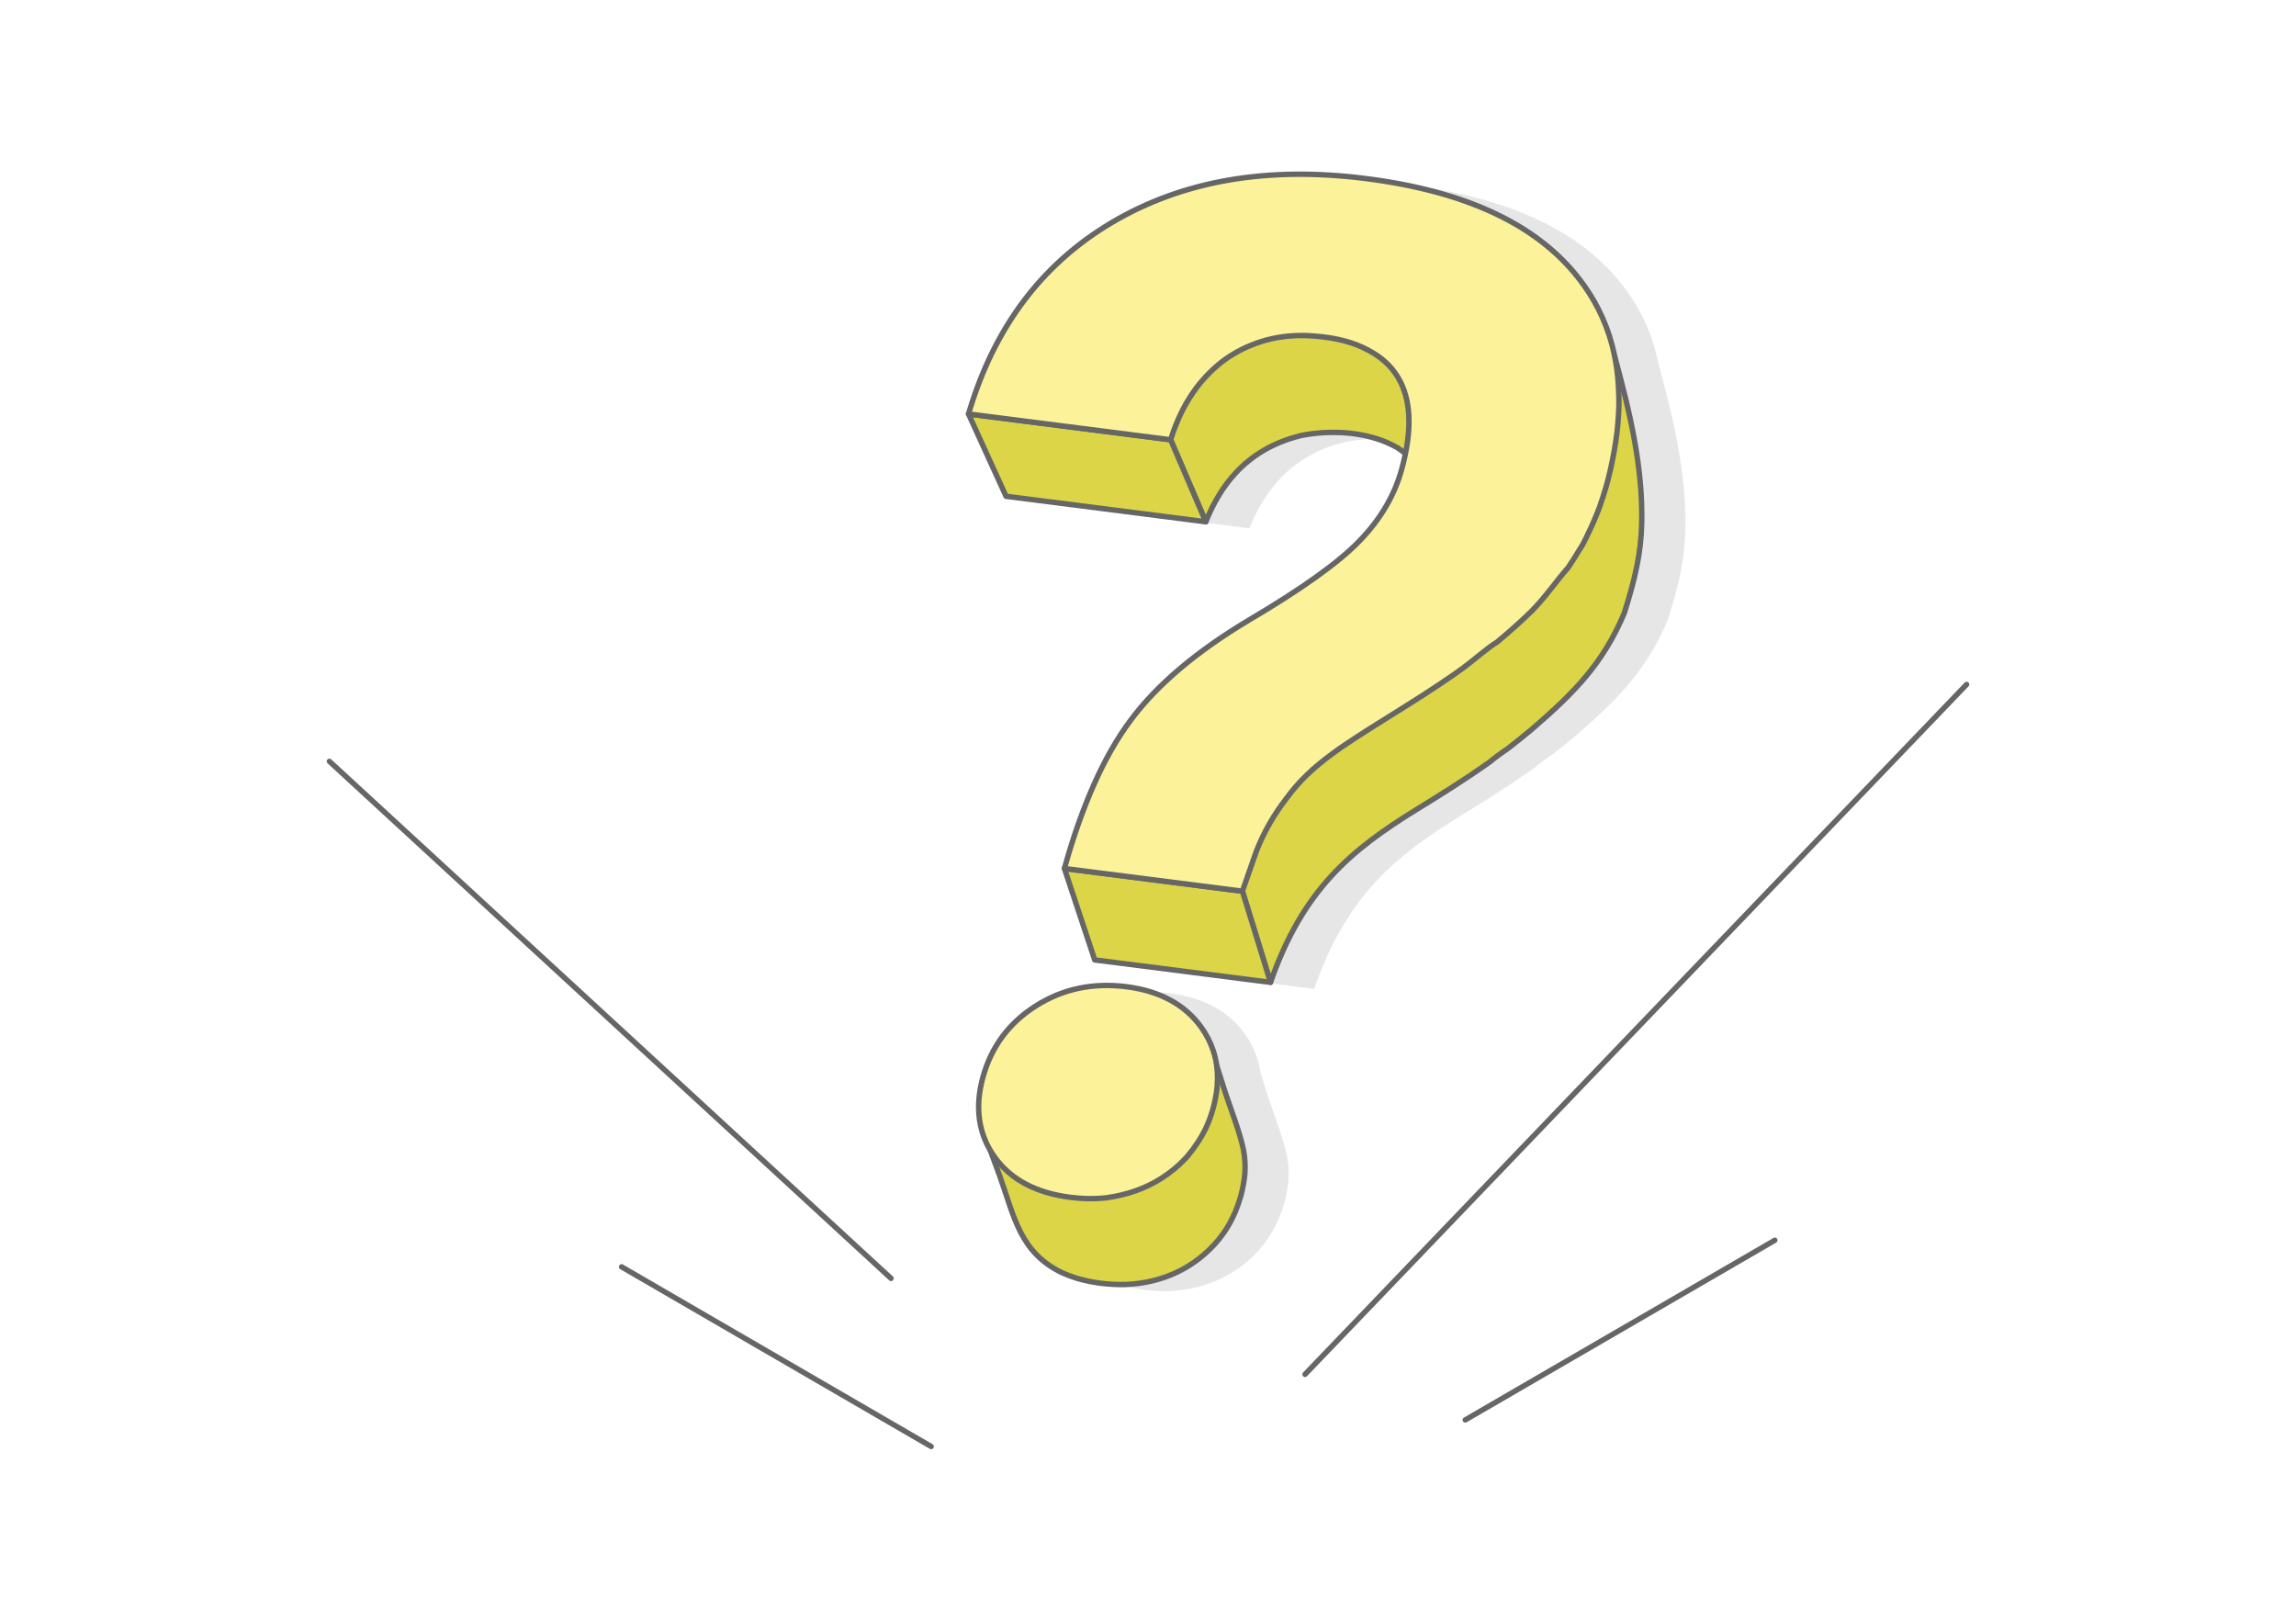 <?xml version="1.0" encoding="UTF-8"?>
<!DOCTYPE svg PUBLIC "-//W3C//DTD SVG 1.1//EN" "http://www.w3.org/Graphics/SVG/1.1/DTD/svg11.dtd">
<!-- Creator: CorelDRAW 2020 (64-Bit) -->
<svg xmlns="http://www.w3.org/2000/svg" xml:space="preserve" width="425px" height="300px" version="1.1" style="shape-rendering:geometricPrecision; text-rendering:geometricPrecision; image-rendering:optimizeQuality; fill-rule:evenodd; clip-rule:evenodd"
viewBox="0 0 19848.9 14011"
 xmlns:xlink="http://www.w3.org/1999/xlink"
 xmlns:xodm="http://www.corel.com/coreldraw/odm/2003">
 <defs>
  <style type="text/css">
   <![CDATA[
    .str0 {stroke:#666666;stroke-width:46.7;stroke-linecap:round;stroke-linejoin:round;stroke-miterlimit:2.613}
    .fil1 {fill:none}
    .fil3 {fill:#DBD547}
    .fil2 {fill:#E6E6E6}
    .fil4 {fill:#FBF299}
    .fil0 {fill:white}
   ]]>
  </style>
 </defs>
 <g id="Layer_x0020_1">
  <g id="_2925327607648">
   <rect class="fil0" width="19848.9" height="14011"/>
   <g>
    <path class="fil1 str0" d="M11282.1 11881l5719.2 -5964m-8951.4 6587.8l-2676.2 -1553.1m2329.1 99.6l-4855.2 -4469.5m9819.6 5693.3l2676.1 -1553.1"/>
    <path class="fil2" d="M14335.5 3135.9c128.7,472.6 245.8,955 234.1,1446.3 -6,252.5 -54.5,470.4 -149.8,772.2l-0.8 2.4c-90.9,217.3 -199.8,390.3 -332.1,548.5 -131.8,157.7 -286.4,300.3 -469.1,457.7l-0.3 0.4c-32.3,26.8 -66.3,54.5 -102.3,83.5 -36.1,29.1 -70.6,56.4 -103.7,82 -26.3,15.7 -130.9,92.7 -152.4,112.8 -235.1,166.5 -445.4,296.1 -633.3,411.8 -569.6,350.7 -985.2,693.6 -1265.2,1495.7l-1519.6 -193.9 -262.2 -790.4 9.1 -31.9c36.7,-128.9 75.4,-250.9 116,-365.5 40.5,-114.4 83.6,-222.9 128.9,-325.2 47.7,-107.8 97.8,-207.7 150.2,-299.7 52.6,-92.4 107.7,-177.4 165.1,-254.6l1.9 -2.5c56.6,-76.6 120.3,-151.9 190.8,-225.9 70.6,-74.1 148.5,-147.2 233.4,-219.3 85.9,-72.9 179,-144.6 278.7,-215 99.4,-70 206.6,-139.4 321.2,-207.8 114.7,-67.8 221,-133 318.6,-195.7 97.3,-62.4 185.8,-122.1 265.1,-178.9 79.6,-56.9 150.9,-111.7 213.7,-164.1 61.9,-51.6 115.2,-100.6 159.5,-147l0.9 -0.9c45.1,-46.6 86.5,-94.4 124.1,-143.3 37.2,-48.3 71,-98.3 101.2,-149.6 30.2,-51.5 56.8,-104 79.5,-157.4 22.8,-53.7 42,-108.9 57.6,-165.3 13.2,-47.5 24.3,-93.5 33.3,-138.1l-66.4 -47.7c-15,-8.7 -30.8,-17.2 -47.2,-25.4 -15.5,-7.8 -32.3,-15.5 -50.1,-23.1 -107.7,-45.5 -227.7,-72 -350,-81.7 -131.1,-10.5 -264.9,-1.9 -389.3,22.8l-4.1 1c-120.2,30 -225.8,73.1 -318.6,127.4 -92.7,54.2 -173.1,120 -243,195.4 -55.1,59.4 -103.5,124.9 -145.9,195.1 -42.7,70.6 -79.8,146.5 -111.9,226.6l-1726.8 -220.3 -324.3 -711.6 9.8 -32.3c53.7,-177.5 119,-344.2 195.6,-499.9 76.8,-156.2 164.9,-300.9 263.8,-433.8 103.4,-138.8 219.2,-265.7 347.4,-380.5 128.2,-114.9 268.7,-217.6 421.2,-307.9 152.6,-90.5 313.3,-166.4 481.6,-227.7 167.9,-61.1 343.5,-107.5 526.5,-139.3 183.4,-31.6 374.5,-48.7 573.2,-50.9 198.3,-2.3 404.3,10.2 617.4,37.4 216.1,27.5 416.3,66.1 600.6,115.7 184.6,49.6 353.9,110.6 507.7,182.7 152.7,71.6 289.9,154.4 411.4,248 121.8,93.9 227.8,198.8 318,314.7 67.9,86.2 126,177.6 174.3,273.8 48.2,96.3 86.4,197.2 114.6,302.6 8.5,33.3 16,65.7 22.4,97.6zm-4727.2 4432.7l1509.4 192.7c-503,-64.9 -1006.3,-128.5 -1509.4,-192.7zm-669.3 2434.8c-19.6,-32.9 -36.3,-67 -50.3,-102.1 -21.3,-53.7 -36.1,-109.8 -44,-167.4 -7.9,-57.6 -9.3,-116.9 -4.3,-177.7 5,-60.8 16.6,-123.8 34.6,-188.6 18.1,-65.5 41.2,-127.5 69.2,-185.7 28.1,-58.6 61.2,-113.5 99.1,-164.6 38.1,-51.4 81.2,-99.1 129.4,-143.2 48,-44 101.3,-84.5 159.6,-121.5 58.2,-36.9 118.3,-68 180,-93.4 61.9,-25.3 125.7,-45 191.2,-58.6 65.2,-13.7 132.3,-21.8 201,-24 68.6,-2.2 138.9,1.3 210.7,10.4 72.1,9.2 139.7,23.4 202.7,42.6 63.2,19.2 122.1,43.6 176.2,72.9 54.8,29.7 104.8,64.5 149.8,104.3 45.1,39.7 85.3,84.6 120.5,134.4 21.7,30.6 41,62.4 57.8,95.3 16.8,32.9 31,66.4 42.4,100.3l1.2 4c6.8,20.6 12.6,41.3 17.4,62 4.8,20.6 8.9,42.1 12,64.2l71.9 227.4c53.6,161.9 122.7,333 159.3,499.3 27.1,145.9 15.1,259.2 -22.6,402.2 -14.2,49.5 -27.9,89.3 -47.4,137.2 -40.6,92.6 -79.6,158.8 -143.3,239.4 -202.8,243.2 -479.1,375.5 -808.2,388.9 -75.7,1.4 -136.3,-2 -211.3,-10.9 -37.7,-5.2 -67.7,-10 -104.9,-17.3 -35.9,-7.8 -63.1,-14.4 -98.3,-24.4 -49.5,-15.5 -85.5,-28.8 -132.7,-49.9 -366.7,-176.8 -412.5,-487.5 -538.9,-838.8l-79.8 -216.7z"/>
    <g>
     <path class="fil3 str0" d="M12384.6 5492c106.5,-76.5 211.3,-157.9 302.5,-232.4 91,-74.4 174.5,-147.8 250.1,-220.1 75.4,-71.9 143.2,-142.9 203.2,-212.7l52.3 -63c143.8,-175.6 264.2,-368.4 356.2,-588 92.1,-220 -8.4,-244.9 21.8,-528.3 3.5,-30 6.5,-60.5 9,-91.6 2.5,-31.4 377.5,-448.4 378.7,-476.9 128.7,472.6 245.8,955 234.1,1446.2 -6,252.6 -54.6,470.4 -149.8,772.3l-0.9 2.4c-90.8,217.3 -199.8,390.2 -332,548.5 -131.9,157.7 -286.4,300.2 -469.1,457.7l-0.3 0.3c-32.3,26.9 -66.3,54.6 -102.3,83.6 -36.1,29.1 -70.6,56.3 -103.7,82 -26.3,15.7 -130.9,92.6 -152.4,112.8 -235.1,166.5 -445.4,296 -633.3,411.7 -569.6,350.7 -985.2,693.7 -1265.2,1495.8l-242.9 -788 -612.4 -593.1c48.6,-139.1 338.8,85 397.4,-50.7 22.5,-49.3 41.8,-88 67.5,-135.9 26.6,-47.3 48.6,-83.9 78.2,-129.6 314.6,-462.8 887.4,-764 1369.7,-1069.3 122.5,-79.2 237.2,-157.1 343.6,-233.7z"/>
     <path class="fil3 str0" d="M11636.8 3742.3c-131.1,-10.4 -264.9,-1.8 -389.3,22.8l-4.1 1.1c-120.2,30 -225.8,73 -318.6,127.3 -92.7,54.3 -173.1,120.1 -243,195.5 -55.1,59.5 -103.5,124.9 -145.9,195.1 -42.7,70.6 -79.8,146.5 -111.9,226.6l-303.9 -709 -248.2 -362.4c37.7,-114.6 131.6,-93.3 188.6,-191.3 54.3,-93.3 117.9,-177.8 191.5,-251.1 23.1,-22.4 47,-43.8 71.9,-64 24.5,-20 50.2,-39.2 77.1,-57.3 30.2,-20.6 61.5,-39.6 93.6,-57 31.7,-17.2 64.3,-32.8 97.5,-46.7l0.3 0c57.3,-23.2 118,-41.9 182.2,-55.8 62.6,-13.5 128.8,-22.6 198.6,-26.8l4.8 -0.1c28,-0.4 56.1,-0.2 83.6,0.6 28.2,0.9 55.3,2.3 80.8,4.2l48.4 5.5c77.2,9.8 148.4,24 213.2,42.7 65.3,18.7 124.6,41.9 177.5,69.6 4.8,2.4 10.8,6.3 15.4,8.1 69.9,40.2 566.4,-48.6 617.4,15.1 803.4,120.7 383.1,565.9 109.6,1209.8l-239.8 -172.2c-15,-8.8 -30.8,-17.3 -47.2,-25.4 -15.5,-7.8 -32.3,-15.5 -50.1,-23.1 -107.7,-45.5 -227.7,-72 -350,-81.8z"/>
     <polygon class="fil3 str0" points="10424,4510.7 8697.2,4290.3 8372.9,3578.8 10120.1,3801.7 "/>
     <polygon class="fil3 str0" points="10740.6,7704.3 10983.5,8492.3 9463.8,8298.4 9201.7,7508 "/>
     <path class="fil3 str0" d="M9702.8 9876.7c62.4,-25.4 -212.9,-59.6 -154.8,-96.8 42.8,-27.1 83,-56.4 120.3,-87.7 37.3,-31.1 72,-64.5 104.1,-99.9l3.1 -3.5c11.3,-12.6 21.6,-24.7 30.7,-35.9 9.9,-12.2 19.6,-24.6 29,-37.4 20.2,-27.3 150.5,130.8 167.7,101.9 17.2,-29.1 33.3,-59.4 47.9,-90.7l0.1 -0.4c13.8,-28.6 26,-57.1 36.6,-85.7 10.8,-29.8 20.4,-60.3 28.8,-91.5l9.5 -37.8c4,-16.5 7.6,-32.9 10.8,-49 3.1,-15.6 379.1,-36 381.4,-52.3l72 227.5c53.5,161.9 122.7,333 159.3,499.2 27.1,145.9 15,259.2 -22.5,402.3 -14.3,49.4 -28,89.3 -47.5,137.1 -40.6,92.7 -79.6,158.9 -143.3,239.5 -202.8,243.2 -479.2,375.5 -808.2,388.9 -75.7,1.4 -136.3,-2 -211.4,-10.9 -37.6,-5.2 -67.6,-10 -104.8,-17.3 -35.9,-7.8 -63.1,-14.5 -98.3,-24.4 -49.5,-15.5 -85.5,-28.9 -132.7,-49.9 -366.7,-176.8 -412.5,-487.6 -538.9,-838.8l-79.8 -216.7c145.6,203.3 160.8,-160.2 432.5,-79.3 136.9,40.8 174.6,105 322.2,91.9l1.6 -0.2c32.7,-1.3 65,-4 96.7,-7.9 31.1,-3.7 62.5,-8.9 93.8,-15.4 66.8,-13.7 131.6,-33.4 194.1,-58.9z"/>
     <path class="fil4 str0" d="M9523.6 10358.6l-41.3 2.4c-37.3,1.5 -75.2,1.5 -113.4,-0.3 -38.2,-1.7 -77.1,-5.1 -116.5,-10.1 -74,-9.4 -143.3,-23.8 -207.7,-43 -64.8,-19.4 -124.5,-43.7 -179,-72.7 -27.8,-14.8 -54.2,-30.9 -79.2,-48 -25.1,-17.3 -49,-35.9 -71.6,-55.7l-7.5 -6.8c-21.3,-19.1 -41.2,-39.1 -59.5,-59.8 -18.5,-20.9 -36.2,-43.4 -52.9,-67.3 -34.2,-48.2 -62.1,-99.4 -83.4,-152.9 -21.3,-53.8 -36.1,-109.8 -44,-167.5 -7.9,-57.5 -9.3,-116.8 -4.3,-177.7 5,-60.7 16.6,-123.7 34.6,-188.6 18.1,-65.4 41.2,-127.4 69.2,-185.6 28.1,-58.6 61.2,-113.5 99.1,-164.6 38.1,-51.4 81.2,-99.2 129.4,-143.2 48,-44 101.3,-84.5 159.6,-121.5 58.2,-36.9 118.3,-68.1 180,-93.4 61.9,-25.3 125.7,-45 191.2,-58.7 65.2,-13.7 132.3,-21.7 201,-23.9 68.6,-2.2 138.9,1.2 210.7,10.4 72,9.2 139.7,23.4 202.7,42.5 63.2,19.3 122,43.6 176.2,73 54.8,29.7 104.8,64.4 149.8,104.2 45.1,39.8 85.3,84.7 120.5,134.5 21.6,30.6 41,62.3 57.7,95.2 16.9,33 31.1,66.5 42.5,100.4l1.2 4c6.8,20.6 12.6,41.3 17.4,61.9 4.8,20.7 8.9,42.1 11.9,64.2 5.4,38.1 7.9,77.3 7.5,117.3 -0.4,40 -3.7,80.8 -9.8,122.2l-9.5 52.9c-5.8,27.1 -11.4,51.9 -18.5,78.5 -8.7,31.1 -18.2,60.8 -28.6,89.3 -10.4,28.3 -22.2,56.6 -35.3,84.5l-0.1 0.4c-19.2,39.7 -41.4,78.7 -67,117.7 -25.2,38.3 -53.9,77.1 -86.5,117.3 -6.4,8.5 -16.2,18.1 -23.7,26.2 -30.6,32.6 -63.1,63.1 -97.6,91.5 -34.4,28.2 -71.2,54.9 -110,79.5 -67.3,43.2 -141.8,78.8 -220.6,106.6 -80.8,28.5 -166.3,48.9 -253.2,60.7l-41.5 4z"/>
     <path class="fil4 str0" d="M8578.3 3046.5c76.8,-156.1 164.8,-300.8 263.8,-433.7 103.3,-138.8 219.2,-265.7 347.3,-380.5 128.3,-114.9 268.8,-217.6 421.3,-307.9 152.6,-90.5 313.2,-166.4 481.6,-227.7 167.9,-61.1 343.5,-107.6 526.5,-139.3 183.3,-31.7 374.4,-48.7 573.2,-51 198.3,-2.2 404.3,10.3 617.4,37.5 216,27.5 416.3,66.1 600.6,115.7 184.6,49.6 353.9,110.6 507.7,182.7 152.7,71.6 289.9,154.3 411.4,248 121.8,93.9 227.8,198.8 318,314.6 67.9,86.3 126,177.6 174.2,273.9 48.3,96.2 86.5,197.1 114.7,302.5 46.3,180.9 59.8,333.6 59.8,519.8 -0.9,29.9 -2.2,58.4 -3.7,86.2 -3.8,56.1 -7.2,98.6 -13.3,153.4 -14,112.2 -33,215.7 -58.1,326.1 -11,45.6 -21.8,93.2 -35.1,138.2 -9.8,33.5 -19.2,64 -28.2,92 -9.4,28.8 -19.6,59 -30.9,91.1l-23.7 60.2c-18.1,44.2 -31.9,76.1 -52,119.7 -21.2,44.4 -64,139.8 -91.7,176.8 -17.3,29.1 -33.8,56 -49.9,81.4 -17,26.9 -34.3,53.4 -52.2,80.2 -111.1,126.2 -187,244 -314,374.5 -48.7,47.6 -97.6,93 -147.5,137.7 -50.6,45.1 -101.2,88.6 -153.2,131.9 -81.6,48.5 -210.9,164.1 -297.6,226.8l-78.9 56.2c-173,120.5 -344.8,228 -524.3,340.4 -151.8,94.7 -282.3,176.2 -396.1,252.9 -22.6,14.9 -43.9,29.3 -63.8,43.3 -20,14.1 -40.5,28.8 -61.3,44.4l-0.3 0.2c-81.9,60.1 -154.6,119.6 -220.5,183 -65.7,63.4 -125,130.9 -180.1,207l-0.5 0.8c-53.7,69.4 -101.9,141.5 -144.4,216.2 -42.6,74.8 -80,153 -112.3,234.4l-121.6 348.2c-512.8,-66.1 -1025.9,-131 -1538.9,-196.3l9.1 -31.9c36.7,-129 75.4,-250.9 116,-365.5 40.6,-114.4 83.6,-222.9 128.9,-325.2 47.7,-107.8 97.8,-207.7 150.1,-299.7 52.6,-92.5 107.8,-177.4 165.2,-254.6l1.9 -2.6c56.6,-76.5 120.3,-151.8 190.7,-225.8 70.7,-74.1 148.6,-147.2 233.5,-219.3 85.9,-72.9 178.9,-144.6 278.7,-215 99.4,-70.1 206.6,-139.4 321.2,-207.9 114.7,-67.7 220.9,-132.9 318.6,-195.6 97.3,-62.4 185.8,-122.1 265.1,-178.9 79.6,-57 150.9,-111.7 213.7,-164.1 61.9,-51.6 115.2,-100.7 159.5,-147.1l0.9 -0.8c45.1,-46.6 86.5,-94.4 124.1,-143.3 37.2,-48.4 70.9,-98.3 101.2,-149.7 30.2,-51.4 56.8,-103.9 79.5,-157.3 22.8,-53.7 42,-108.9 57.7,-165.4 47.1,-170.4 67.9,-322.5 62.4,-455.8 -5.5,-131.5 -36.8,-244.8 -93.8,-339.8 -28.9,-48.2 -64.2,-91.7 -105.9,-130.2 -41.9,-38.7 -90.5,-72.8 -145.5,-102l-4.7 -2.6c-62.7,-34.2 -131,-60.4 -202.8,-79.8 -78,-21.1 -160.9,-34.4 -245.8,-41.2l-0.7 -0.1c-29.4,-2.8 -58.5,-4.7 -87.2,-5.6 -28.6,-0.9 -57.1,-0.9 -85.1,0.1l-4.9 0.2c-35.8,1.3 -71.1,4.2 -105.9,8.7 -34.2,4.4 -68.5,10.4 -102.6,18 -31.3,7 -61.9,15.2 -91.8,24.7 -30.6,9.6 -60.4,20.4 -89.3,32.4 -53.1,21.5 -102.8,46.3 -149.5,74.3 -48,28.6 -93.1,61 -135.3,96.5 -12.8,10.8 -25,21.5 -36.3,31.9 -11.9,10.9 -23.6,22.1 -34.9,33.4 -26.3,26 -51.4,53.1 -75.2,81.5 -23.7,28.4 -46.5,58.4 -68.2,89.8 -38.2,55.5 -73,115.4 -104,179.4 -31.3,64.7 -58.8,133.4 -82.4,205.8l-7.8 23.8 -1747.2 -222.9 9.7 -32.3c53.8,-177.5 119.1,-344.3 195.7,-500z"/>
    </g>
   </g>
  </g>
 </g>
</svg>
